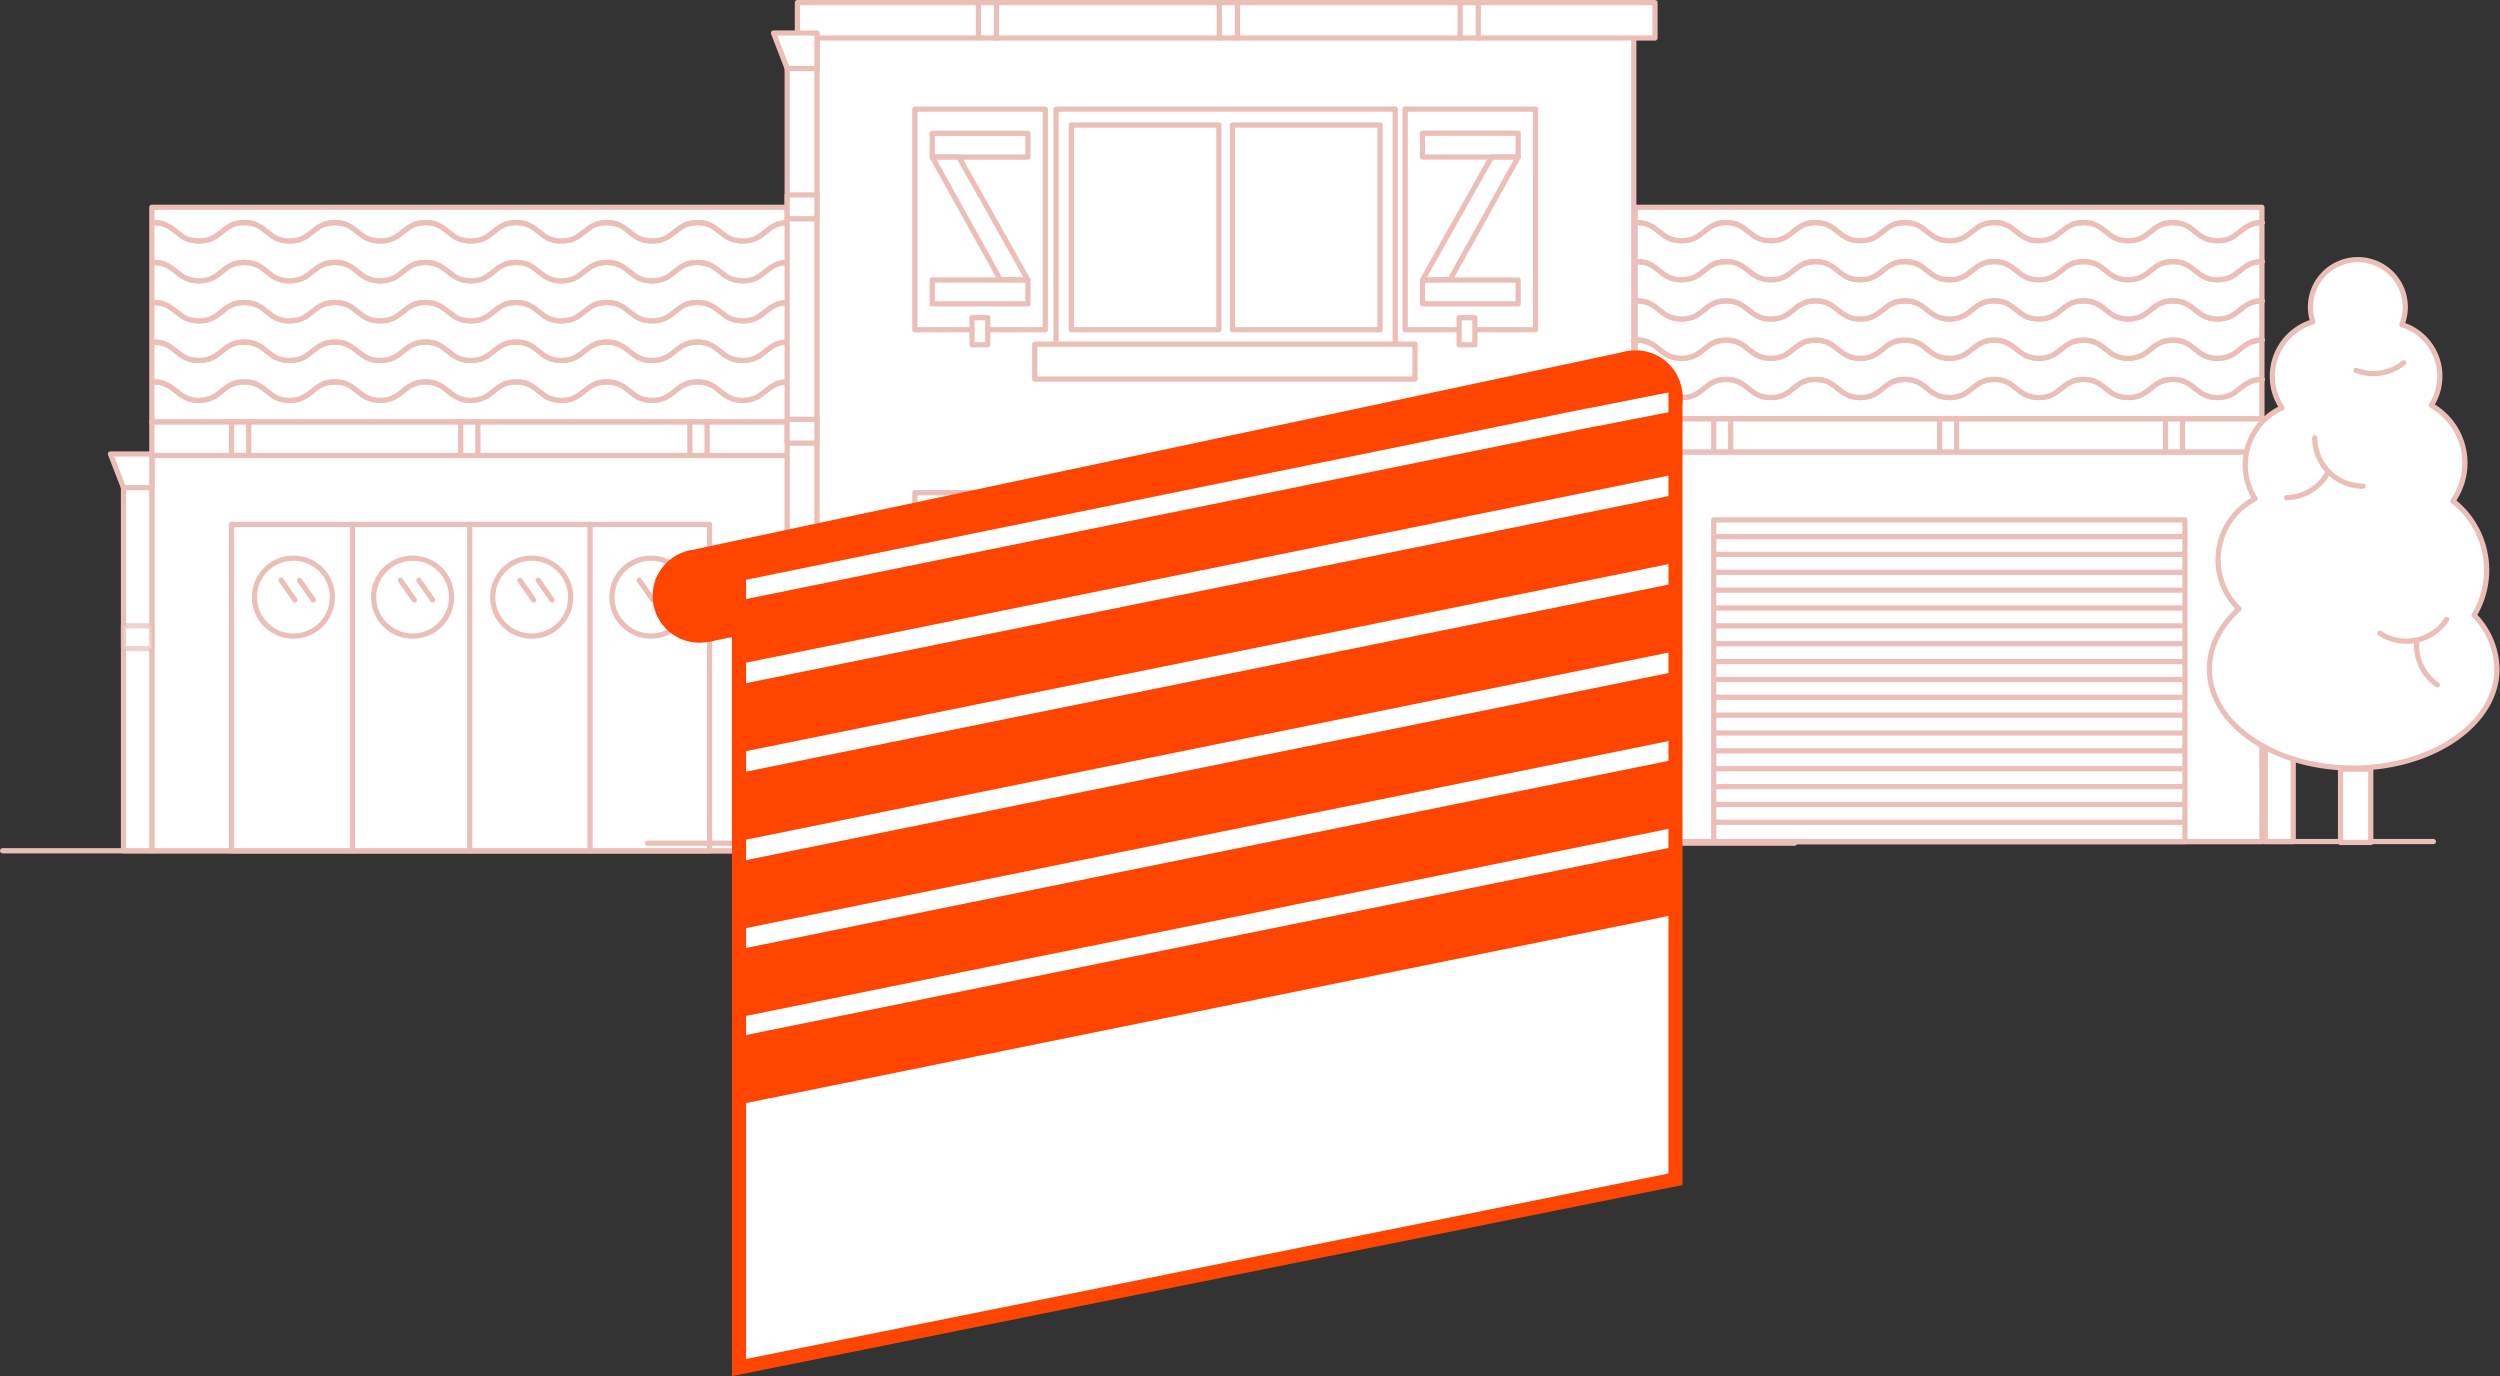 <svg id="Calque_1" data-name="Calque 1" xmlns="http://www.w3.org/2000/svg" viewBox="0 0 469.46 258.41"><rect x="0" y="0" width="469.46" height="258.41" fill="#333333" stroke="none"/><defs><style>.cls-1,.cls-2,.cls-3{fill:#fff;}.cls-1,.cls-2{stroke:#ebbeb8;stroke-linecap:round;stroke-linejoin:round;stroke-width:0.98px;}.cls-2{opacity:0.68;}.cls-4{fill:#FF4500;}</style></defs><title>visuelPGE</title><line class="cls-1" x1="259.15" y1="158.03" x2="456.95" y2="158.03"/><rect class="cls-1" x="307.06" y="84.87" width="117.69" height="73.17"/><rect class="cls-1" x="321.81" y="97.63" width="88.48" height="60.41"/><rect class="cls-1" x="307.06" y="78.63" width="121.66" height="6.24"/><rect class="cls-1" x="307.06" y="38.92" width="117.69" height="39.7"/><path class="cls-1" d="M-1144.67,271c4.19,0,4.19,3.4,8.39,3.4s4.19-3.4,8.38-3.4,4.19,3.4,8.38,3.4,4.19-3.4,8.39-3.4,4.19,3.4,8.39,3.4,4.19-3.4,8.39-3.4,4.19,3.4,8.39,3.4,4.19-3.4,8.38-3.4,4.19,3.4,8.38,3.4,4.19-3.4,8.39-3.4,4.19,3.4,8.39,3.4,4.19-3.4,8.39-3.4,4.2,3.4,8.39,3.4,4.2-3.4,8.39-3.4" transform="translate(1452.06 -229.2)"/><path class="cls-1" d="M-1144.67,271c4.19,0,4.19,3.4,8.39,3.4s4.19-3.4,8.38-3.4,4.19,3.4,8.38,3.4,4.19-3.4,8.39-3.4,4.19,3.4,8.39,3.4,4.19-3.4,8.39-3.4,4.19,3.4,8.39,3.4,4.19-3.4,8.38-3.4,4.19,3.4,8.38,3.4,4.19-3.4,8.39-3.4,4.19,3.4,8.39,3.4,4.19-3.4,8.39-3.4,4.2,3.4,8.39,3.4,4.2-3.4,8.39-3.4" transform="translate(1452.06 -229.2)"/><path class="cls-1" d="M-1144.67,278.33c4.19,0,4.19,3.4,8.39,3.4s4.19-3.4,8.38-3.4,4.19,3.4,8.38,3.4,4.19-3.4,8.39-3.4,4.19,3.4,8.39,3.4,4.19-3.4,8.39-3.4,4.19,3.4,8.39,3.4,4.19-3.4,8.38-3.4,4.19,3.4,8.38,3.4,4.19-3.4,8.39-3.4,4.19,3.4,8.39,3.4,4.19-3.4,8.39-3.4,4.2,3.4,8.39,3.4,4.2-3.4,8.39-3.4" transform="translate(1452.06 -229.2)"/><path class="cls-1" d="M-1144.67,278.33c4.19,0,4.19,3.4,8.39,3.4s4.19-3.4,8.38-3.4,4.19,3.4,8.38,3.4,4.19-3.4,8.39-3.4,4.19,3.4,8.39,3.4,4.19-3.4,8.39-3.4,4.19,3.4,8.39,3.4,4.19-3.4,8.38-3.4,4.19,3.4,8.38,3.4,4.19-3.4,8.39-3.4,4.19,3.4,8.39,3.4,4.19-3.4,8.39-3.4,4.2,3.4,8.39,3.4,4.2-3.4,8.39-3.4" transform="translate(1452.06 -229.2)"/><path class="cls-1" d="M-1144.67,285.7c4.19,0,4.19,3.4,8.39,3.4s4.19-3.4,8.38-3.4,4.19,3.4,8.38,3.4,4.19-3.4,8.39-3.4,4.19,3.4,8.39,3.4,4.19-3.4,8.39-3.4,4.19,3.4,8.39,3.4,4.19-3.4,8.38-3.4,4.19,3.4,8.38,3.4,4.19-3.4,8.39-3.4,4.19,3.4,8.39,3.4,4.19-3.4,8.39-3.4,4.2,3.4,8.39,3.4,4.2-3.4,8.39-3.4" transform="translate(1452.06 -229.2)"/><path class="cls-1" d="M-1144.67,285.7c4.19,0,4.19,3.4,8.39,3.4s4.19-3.4,8.38-3.4,4.19,3.4,8.38,3.4,4.19-3.4,8.39-3.4,4.19,3.4,8.39,3.4,4.19-3.4,8.39-3.4,4.19,3.4,8.39,3.4,4.19-3.4,8.38-3.4,4.19,3.4,8.38,3.4,4.19-3.4,8.39-3.4,4.19,3.4,8.39,3.4,4.19-3.4,8.39-3.4,4.2,3.4,8.39,3.4,4.2-3.4,8.39-3.4" transform="translate(1452.06 -229.2)"/><path class="cls-1" d="M-1144.67,293.08c4.19,0,4.19,3.4,8.39,3.4s4.19-3.4,8.38-3.4,4.19,3.4,8.38,3.4,4.19-3.4,8.39-3.4,4.19,3.4,8.39,3.4,4.19-3.4,8.39-3.4,4.19,3.4,8.39,3.4,4.19-3.4,8.38-3.4,4.19,3.4,8.38,3.4,4.19-3.4,8.39-3.4,4.19,3.4,8.39,3.4,4.19-3.4,8.39-3.4,4.2,3.4,8.39,3.4,4.2-3.4,8.39-3.4" transform="translate(1452.06 -229.2)"/><path class="cls-1" d="M-1144.67,293.08c4.19,0,4.19,3.4,8.39,3.4s4.19-3.4,8.38-3.4,4.19,3.4,8.38,3.4,4.19-3.4,8.39-3.4,4.19,3.4,8.39,3.4,4.19-3.4,8.39-3.4,4.19,3.4,8.39,3.4,4.19-3.4,8.38-3.4,4.19,3.4,8.38,3.4,4.19-3.4,8.39-3.4,4.19,3.4,8.39,3.4,4.19-3.4,8.39-3.4,4.2,3.4,8.39,3.4,4.2-3.4,8.39-3.4" transform="translate(1452.06 -229.2)"/><path class="cls-1" d="M-1144.67,300.45c4.19,0,4.19,3.4,8.39,3.4s4.19-3.4,8.38-3.4,4.19,3.4,8.38,3.4,4.19-3.4,8.39-3.4,4.19,3.4,8.39,3.4,4.19-3.4,8.39-3.4,4.19,3.4,8.39,3.4,4.19-3.4,8.38-3.4,4.19,3.4,8.38,3.4,4.19-3.4,8.39-3.4,4.19,3.4,8.39,3.4,4.19-3.4,8.39-3.4,4.2,3.4,8.39,3.4,4.2-3.4,8.39-3.4" transform="translate(1452.06 -229.2)"/><path class="cls-1" d="M-1144.67,300.45c4.19,0,4.19,3.4,8.39,3.4s4.19-3.4,8.38-3.4,4.19,3.4,8.38,3.4,4.19-3.4,8.39-3.4,4.19,3.4,8.39,3.4,4.19-3.4,8.39-3.4,4.19,3.4,8.39,3.4,4.19-3.4,8.38-3.4,4.19,3.4,8.38,3.4,4.19-3.4,8.39-3.4,4.19,3.4,8.39,3.4,4.19-3.4,8.39-3.4,4.2,3.4,8.39,3.4,4.2-3.4,8.39-3.4" transform="translate(1452.06 -229.2)"/><line class="cls-1" x1="321.81" y1="154.41" x2="409.84" y2="154.41"/><line class="cls-1" x1="321.81" y1="151.06" x2="409.84" y2="151.06"/><line class="cls-1" x1="321.81" y1="147.71" x2="409.84" y2="147.71"/><line class="cls-1" x1="321.81" y1="144.35" x2="409.84" y2="144.35"/><line class="cls-1" x1="321.81" y1="141" x2="409.84" y2="141"/><line class="cls-1" x1="321.81" y1="137.65" x2="409.84" y2="137.65"/><line class="cls-1" x1="321.81" y1="134.29" x2="409.84" y2="134.29"/><line class="cls-1" x1="321.81" y1="130.94" x2="409.84" y2="130.94"/><line class="cls-1" x1="321.81" y1="127.59" x2="409.84" y2="127.59"/><line class="cls-1" x1="321.81" y1="124.23" x2="409.84" y2="124.23"/><line class="cls-1" x1="321.81" y1="120.88" x2="409.84" y2="120.88"/><line class="cls-1" x1="321.81" y1="117.53" x2="409.84" y2="117.53"/><line class="cls-1" x1="321.81" y1="114.17" x2="409.84" y2="114.17"/><line class="cls-1" x1="321.81" y1="110.82" x2="409.84" y2="110.82"/><line class="cls-1" x1="321.81" y1="107.47" x2="409.84" y2="107.47"/><line class="cls-1" x1="321.81" y1="104.11" x2="409.84" y2="104.11"/><line class="cls-1" x1="321.81" y1="100.76" x2="409.84" y2="100.76"/><line class="cls-1" x1="321.81" y1="84.87" x2="321.81" y2="78.63"/><line class="cls-1" x1="325" y1="78.63" x2="325" y2="84.85"/><line class="cls-1" x1="406.65" y1="84.87" x2="406.65" y2="78.63"/><line class="cls-1" x1="409.84" y1="78.63" x2="409.84" y2="84.85"/><line class="cls-1" x1="364.23" y1="84.87" x2="364.23" y2="78.63"/><line class="cls-1" x1="367.42" y1="78.63" x2="367.42" y2="84.85"/><rect class="cls-1" x="-1026.67" y="314.06" width="5.25" height="73.17" transform="translate(-596.04 472.1) rotate(-180)"/><polygon class="cls-1" points="430.63 90.82 433.04 84.58 425.38 84.58 425.38 90.82 430.63 90.82"/><rect class="cls-2" x="-1026.67" y="345.61" width="5.25" height="4.19" transform="translate(-596.04 466.21) rotate(-180)"/><line class="cls-1" x1="0.49" y1="159.76" x2="201.17" y2="159.76"/><rect class="cls-1" x="28.51" y="85.53" width="119.4" height="74.23"/><rect class="cls-1" x="43.47" y="98.48" width="89.77" height="61.28"/><rect class="cls-1" x="28.51" y="79.2" width="123.43" height="6.33"/><rect class="cls-1" x="28.51" y="38.92" width="119.4" height="40.28"/><path class="cls-1" d="M-1423.21,271c4.25,0,4.25,3.45,8.51,3.45s4.25-3.45,8.51-3.45,4.25,3.45,8.51,3.45,4.25-3.45,8.51-3.45,4.25,3.45,8.51,3.45,4.25-3.45,8.51-3.45,4.25,3.45,8.51,3.45,4.25-3.45,8.51-3.45,4.25,3.45,8.51,3.45,4.25-3.45,8.51-3.45,4.26,3.45,8.51,3.45,4.25-3.45,8.51-3.45,4.26,3.45,8.51,3.45,4.26-3.45,8.51-3.45" transform="translate(1452.06 -229.2)"/><path class="cls-1" d="M-1423.21,271c4.25,0,4.25,3.45,8.51,3.45s4.25-3.45,8.51-3.45,4.25,3.45,8.51,3.45,4.25-3.45,8.51-3.45,4.25,3.45,8.51,3.45,4.25-3.45,8.51-3.45,4.25,3.45,8.51,3.45,4.25-3.45,8.51-3.45,4.25,3.45,8.51,3.45,4.25-3.45,8.51-3.45,4.26,3.45,8.51,3.45,4.25-3.45,8.51-3.45,4.26,3.45,8.51,3.45,4.26-3.45,8.51-3.45" transform="translate(1452.06 -229.2)"/><path class="cls-1" d="M-1423.21,278.48c4.25,0,4.25,3.45,8.51,3.45s4.25-3.45,8.51-3.45,4.25,3.45,8.51,3.45,4.25-3.45,8.51-3.45,4.25,3.45,8.51,3.45,4.25-3.45,8.51-3.45,4.25,3.45,8.51,3.45,4.25-3.45,8.51-3.45,4.25,3.45,8.51,3.45,4.25-3.45,8.51-3.45,4.26,3.45,8.51,3.45,4.25-3.45,8.51-3.45,4.26,3.45,8.51,3.45,4.26-3.45,8.51-3.45" transform="translate(1452.06 -229.2)"/><path class="cls-1" d="M-1423.21,278.48c4.25,0,4.25,3.45,8.51,3.45s4.25-3.45,8.51-3.45,4.25,3.45,8.51,3.45,4.25-3.45,8.51-3.45,4.25,3.45,8.51,3.45,4.25-3.45,8.51-3.45,4.25,3.45,8.51,3.45,4.25-3.45,8.51-3.45,4.25,3.45,8.51,3.45,4.25-3.45,8.51-3.45,4.26,3.45,8.51,3.45,4.25-3.45,8.51-3.45,4.26,3.45,8.51,3.45,4.26-3.45,8.51-3.45" transform="translate(1452.06 -229.2)"/><path class="cls-1" d="M-1423.21,286c4.25,0,4.25,3.45,8.51,3.45s4.25-3.45,8.51-3.45,4.25,3.45,8.51,3.45,4.25-3.45,8.51-3.45,4.25,3.45,8.51,3.45,4.25-3.45,8.51-3.45,4.25,3.45,8.51,3.45,4.25-3.45,8.51-3.45,4.25,3.45,8.51,3.45,4.25-3.45,8.51-3.45,4.26,3.45,8.51,3.45,4.25-3.45,8.51-3.45,4.26,3.45,8.51,3.45,4.26-3.45,8.51-3.45" transform="translate(1452.06 -229.2)"/><path class="cls-1" d="M-1423.21,286c4.25,0,4.25,3.45,8.51,3.45s4.25-3.45,8.51-3.45,4.25,3.45,8.51,3.45,4.25-3.45,8.51-3.45,4.25,3.45,8.51,3.45,4.25-3.45,8.51-3.45,4.25,3.45,8.51,3.45,4.25-3.45,8.51-3.45,4.25,3.45,8.51,3.45,4.25-3.45,8.51-3.45,4.26,3.45,8.51,3.45,4.25-3.45,8.51-3.45,4.26,3.45,8.51,3.45,4.26-3.45,8.51-3.45" transform="translate(1452.06 -229.2)"/><path class="cls-1" d="M-1423.21,293.44c4.25,0,4.25,3.45,8.51,3.45s4.25-3.45,8.51-3.45,4.25,3.45,8.51,3.45,4.25-3.45,8.51-3.45,4.25,3.45,8.51,3.45,4.25-3.45,8.51-3.45,4.25,3.45,8.51,3.45,4.25-3.45,8.51-3.45,4.25,3.45,8.51,3.45,4.25-3.45,8.51-3.45,4.26,3.45,8.51,3.45,4.25-3.45,8.51-3.45,4.26,3.45,8.51,3.45,4.26-3.45,8.51-3.45" transform="translate(1452.06 -229.2)"/><path class="cls-1" d="M-1423.21,293.44c4.25,0,4.25,3.45,8.51,3.45s4.25-3.45,8.51-3.45,4.25,3.45,8.51,3.45,4.25-3.45,8.51-3.45,4.25,3.45,8.51,3.45,4.25-3.45,8.51-3.45,4.25,3.45,8.51,3.45,4.25-3.45,8.51-3.45,4.25,3.45,8.51,3.45,4.25-3.45,8.51-3.45,4.26,3.45,8.51,3.45,4.25-3.45,8.51-3.45,4.26,3.45,8.51,3.45,4.26-3.45,8.51-3.45" transform="translate(1452.06 -229.2)"/><path class="cls-1" d="M-1423.21,300.92c4.25,0,4.25,3.45,8.51,3.45s4.25-3.45,8.51-3.45,4.25,3.45,8.51,3.45,4.25-3.45,8.51-3.45,4.25,3.45,8.51,3.45,4.25-3.45,8.51-3.45,4.25,3.45,8.51,3.45,4.25-3.45,8.51-3.45,4.25,3.45,8.51,3.45,4.25-3.45,8.51-3.45,4.26,3.45,8.51,3.45,4.25-3.45,8.51-3.45,4.26,3.45,8.51,3.45,4.26-3.45,8.51-3.45" transform="translate(1452.06 -229.2)"/><path class="cls-1" d="M-1423.21,300.92c4.25,0,4.25,3.45,8.51,3.45s4.25-3.45,8.51-3.45,4.25,3.45,8.51,3.45,4.25-3.45,8.51-3.45,4.25,3.45,8.51,3.45,4.25-3.45,8.51-3.45,4.25,3.45,8.51,3.45,4.25-3.45,8.51-3.45,4.25,3.45,8.51,3.45,4.25-3.45,8.51-3.45,4.26,3.45,8.51,3.45,4.25-3.45,8.51-3.45,4.26,3.45,8.51,3.45,4.26-3.45,8.51-3.45" transform="translate(1452.06 -229.2)"/><circle class="cls-1" cx="55.1" cy="112.13" r="7.32"/><circle class="cls-1" cx="77.48" cy="112.13" r="7.32"/><circle class="cls-1" cx="99.85" cy="112.13" r="7.32"/><circle class="cls-1" cx="122.23" cy="112.13" r="7.32"/><line class="cls-1" x1="66.2" y1="98.48" x2="66.2" y2="159.76"/><line class="cls-1" x1="88.21" y1="98.48" x2="88.21" y2="159.76"/><line class="cls-1" x1="110.8" y1="98.48" x2="110.8" y2="159.76"/><rect class="cls-1" x="23.19" y="85.53" width="5.32" height="74.23"/><polygon class="cls-1" points="177.6 160 160.49 160 157.18 136.26 180.92 136.26 177.6 160"/><path class="cls-1" d="M-1272.33,346.51c0,13.22-4.78,17.43-10.68,17.43s-10.68-4.22-10.68-17.43,4.78-30.43,10.68-30.43S-1272.33,333.29-1272.33,346.51Z" transform="translate(1452.06 -229.2)"/><path class="cls-1" d="M-1289.27,338.17c-0.22,2.61.79,5.23,3.64,5.23" transform="translate(1452.06 -229.2)"/><path class="cls-1" d="M-1285.63,351.71c2.19,1.73,6.94,2.81,9.09,0" transform="translate(1452.06 -229.2)"/><path class="cls-1" d="M-1281.08,353.43s1,4.46-3,5.61" transform="translate(1452.06 -229.2)"/><line class="cls-1" x1="175.55" y1="139.84" x2="173.27" y2="156.09"/><line class="cls-1" x1="52.79" y1="108.96" x2="55.38" y2="112.67"/><line class="cls-1" x1="56.24" y1="108.96" x2="58.83" y2="112.67"/><line class="cls-1" x1="75.2" y1="108.96" x2="77.79" y2="112.67"/><line class="cls-1" x1="78.66" y1="108.96" x2="81.24" y2="112.67"/><line class="cls-1" x1="97.62" y1="108.96" x2="100.21" y2="112.67"/><line class="cls-1" x1="101.07" y1="108.96" x2="103.66" y2="112.67"/><line class="cls-1" x1="120.03" y1="108.96" x2="122.62" y2="112.67"/><line class="cls-1" x1="123.48" y1="108.96" x2="126.07" y2="112.67"/><line class="cls-1" x1="43.47" y1="85.53" x2="43.47" y2="79.2"/><line class="cls-1" x1="46.71" y1="79.2" x2="46.71" y2="85.52"/><line class="cls-1" x1="129.54" y1="85.53" x2="129.54" y2="79.2"/><line class="cls-1" x1="132.78" y1="79.2" x2="132.78" y2="85.52"/><line class="cls-1" x1="86.51" y1="85.53" x2="86.51" y2="79.2"/><line class="cls-1" x1="89.74" y1="79.2" x2="89.74" y2="85.52"/><polygon class="cls-1" points="23.19 91.58 20.74 85.25 28.51 85.25 28.51 91.58 23.19 91.58"/><rect class="cls-2" x="23.19" y="117.53" width="5.32" height="4.25"/><line class="cls-1" x1="121.61" y1="158.34" x2="336.97" y2="158.34"/><rect class="cls-1" x="153.35" y="6.75" width="153.45" height="151.23"/><rect class="cls-1" x="149.74" y="0.49" width="161.04" height="6.65"/><line class="cls-1" x1="183.73" y1="7.14" x2="183.73" y2="0.49"/><line class="cls-1" x1="187.13" y1="0.49" x2="187.13" y2="7.13"/><line class="cls-1" x1="274.2" y1="7.14" x2="274.2" y2="0.49"/><line class="cls-1" x1="277.6" y1="0.49" x2="277.6" y2="7.13"/><line class="cls-1" x1="228.96" y1="7.14" x2="228.96" y2="0.49"/><line class="cls-1" x1="232.37" y1="0.49" x2="232.37" y2="7.13"/><rect class="cls-1" x="198.31" y="92.52" width="63.69" height="44.25"/><rect class="cls-1" x="194.31" y="136.66" width="71.4" height="6.56"/><line class="cls-1" x1="217.13" y1="100.63" x2="219.44" y2="104.54"/><line class="cls-1" x1="220.21" y1="100.63" x2="222.52" y2="104.54"/><line class="cls-1" x1="249.78" y1="100.63" x2="252.09" y2="104.54"/><line class="cls-1" x1="252.86" y1="100.63" x2="255.17" y2="104.54"/><rect class="cls-1" x="201.17" y="95.51" width="27.71" height="38.44"/><rect class="cls-1" x="231.44" y="95.51" width="27.71" height="38.44"/><rect class="cls-1" x="147.82" y="6.5" width="5.59" height="150.56"/><polygon class="cls-1" points="147.82 12.86 145.25 6.2 153.42 6.2 153.42 12.86 147.82 12.86"/><rect class="cls-1" x="147.82" y="78.74" width="5.59" height="4.47"/><rect class="cls-1" x="147.82" y="36.61" width="5.59" height="4.47"/><rect class="cls-1" x="147.82" y="123.69" width="5.59" height="4.47"/><rect class="cls-1" x="171.8" y="92.52" width="24.49" height="41.43"/><rect class="cls-1" x="175.06" y="97.06" width="17.97" height="4.47"/><rect class="cls-1" x="175.06" y="124.61" width="17.97" height="4.47"/><polygon class="cls-1" points="175.06 101.53 187.82 124.51 193.03 124.61 180.06 101.53 175.06 101.53"/><rect class="cls-1" x="-1188.2" y="321.72" width="24.49" height="41.43" transform="translate(-899.85 455.67) rotate(-180)"/><rect class="cls-1" x="-1184.94" y="326.25" width="17.97" height="4.47" transform="translate(-899.85 427.78) rotate(-180)"/><rect class="cls-1" x="-1184.94" y="353.81" width="17.97" height="4.47" transform="translate(-899.85 482.89) rotate(-180)"/><polygon class="cls-1" points="285.09 101.53 272.32 124.51 267.12 124.61 280.09 101.53 285.09 101.53"/><rect class="cls-1" x="439.52" y="144.43" width="5.67" height="13.77"/><path class="cls-1" d="M-987.46,344.73a16.42,16.42,0,0,0,2.35-8.46,16.48,16.48,0,0,0-6.34-13,12.37,12.37,0,0,0,2.26-7.13,12.43,12.43,0,0,0-6.32-10.82,10.08,10.08,0,0,0,1.61-5.47,10.14,10.14,0,0,0-7.13-9.69,8.86,8.86,0,0,0,.64-3.3,8.9,8.9,0,0,0-8.9-8.9,8.9,8.9,0,0,0-8.9,8.9,8.88,8.88,0,0,0,.45,2.77,10.66,10.66,0,0,0-7.61,10.21,10.61,10.61,0,0,0,1.81,5.94,11.82,11.82,0,0,0-6.9,10.74,11.76,11.76,0,0,0,1.85,6.33,12.9,12.9,0,0,0-6.95,11.44,12.86,12.86,0,0,0,3.93,9.26c-3.49,3.13-5.56,7-5.56,11.29,0,10.26,12.11,18.59,27,18.59s27-8.32,27-18.59A14.7,14.7,0,0,0-987.46,344.73Z" transform="translate(1452.06 -229.2)"/><path class="cls-1" d="M-1022.66,322.66a9.05,9.05,0,0,0,7.74-4.71" transform="translate(1452.06 -229.2)"/><path class="cls-1" d="M-1008.32,320.49a9.06,9.06,0,0,1-9.06-9.06" transform="translate(1452.06 -229.2)"/><path class="cls-1" d="M-994.36,357.8a9.05,9.05,0,0,1-3.88-8.19" transform="translate(1452.06 -229.2)"/><path class="cls-1" d="M-1000.68,297.33a9.05,9.05,0,0,1-8.95,1.42" transform="translate(1452.06 -229.2)"/><path class="cls-1" d="M-1005.15,348.12a9.06,9.06,0,0,0,12.54-2.59" transform="translate(1452.06 -229.2)"/><rect class="cls-1" x="182.53" y="131.69" width="2.96" height="5.08"/><rect class="cls-1" x="274" y="131.69" width="2.96" height="5.08"/><rect class="cls-1" x="198.31" y="20.49" width="63.69" height="44.25"/><rect class="cls-1" x="194.31" y="64.63" width="71.4" height="6.56"/><line class="cls-1" x1="217.13" y1="28.6" x2="219.44" y2="32.51"/><line class="cls-1" x1="220.21" y1="28.6" x2="222.52" y2="32.51"/><line class="cls-1" x1="249.78" y1="28.6" x2="252.09" y2="32.51"/><line class="cls-1" x1="252.86" y1="28.6" x2="255.17" y2="32.51"/><rect class="cls-1" x="201.17" y="23.48" width="27.71" height="38.44"/><rect class="cls-1" x="231.44" y="23.48" width="27.71" height="38.44"/><rect class="cls-1" x="171.8" y="20.49" width="24.49" height="41.43"/><rect class="cls-1" x="175.06" y="25.03" width="17.97" height="4.47"/><rect class="cls-1" x="175.06" y="52.58" width="17.97" height="4.47"/><polygon class="cls-1" points="175.06 29.5 187.82 52.48 193.03 52.58 180.06 29.5 175.06 29.5"/><rect class="cls-1" x="-1188.2" y="249.69" width="24.49" height="41.43" transform="translate(-899.85 311.61) rotate(-180)"/><rect class="cls-1" x="-1184.94" y="254.23" width="17.97" height="4.47" transform="translate(-899.85 283.72) rotate(-180)"/><rect class="cls-1" x="-1184.94" y="281.78" width="17.97" height="4.47" transform="translate(-899.85 338.83) rotate(-180)"/><polygon class="cls-1" points="285.09 29.5 272.32 52.48 267.12 52.58 280.09 29.5 285.09 29.5"/><rect class="cls-1" x="182.53" y="59.66" width="2.96" height="5.08"/><rect class="cls-1" x="274" y="59.66" width="2.96" height="5.08"/><path class="cls-3" d="M-1138.3,276.9" transform="translate(1452.06 -229.2)"/><polyline class="cls-3" points="139.22 114.24 125.16 111.38 167.91 99.51 295.68 71.98 309.15 71.98 314.19 71.98 314.19 76.43 314.19 222.06 139.22 257.67 139.22 114.24"/><polygon class="cls-4" points="138.33 174.64 314.19 138.98 314.19 126.21 138.33 161.88 138.33 174.64"/><polygon class="cls-4" points="138.33 124.79 314.19 89.13 314.19 79.93 138.33 117.31 138.33 124.79"/><polygon class="cls-4" points="138.33 158.03 314.19 122.36 314.19 109.6 138.33 145.26 138.33 158.03"/><polygon class="cls-4" points="138.33 141.41 314.19 105.75 314.19 92.98 138.33 128.65 138.33 141.41"/><path class="cls-4" d="M-1314.61,487.61V332.11l165.75-35.17,12.75,6.28V451.73Zm2.64-154.44V484.39l173.22-34.82V302.23l-10.17-2.59Z" transform="translate(1452.06 -229.2)"/><polygon class="cls-4" points="138.33 191.13 314.19 155.47 314.19 142.7 138.33 178.37 138.33 191.13"/><polygon class="cls-4" points="138.33 207.49 314.19 171.82 314.19 159.06 138.33 194.72 138.33 207.49"/><circle class="cls-4" cx="131.32" cy="111.92" r="8.77"/><polygon class="cls-4" points="131.32 110.66 312.83 73.67 305.68 65.92 130.52 103.15 131.32 110.66"/><polygon class="cls-4" points="133.04 120.53 307.18 85.03 300.27 79.92 131.32 114.28 133.04 120.53"/><path class="cls-4" d="M-1144.88,295a8.77,8.77,0,0,0-8.77,8.77,8.73,8.73,0,0,0,.24,2l14.86-2.91v3.72l-13.23,2.59a8.73,8.73,0,0,0,6.91,3.42,8.77,8.77,0,0,0,8.77-8.77A8.77,8.77,0,0,0-1144.88,295Z" transform="translate(1452.06 -229.2)"/></svg>